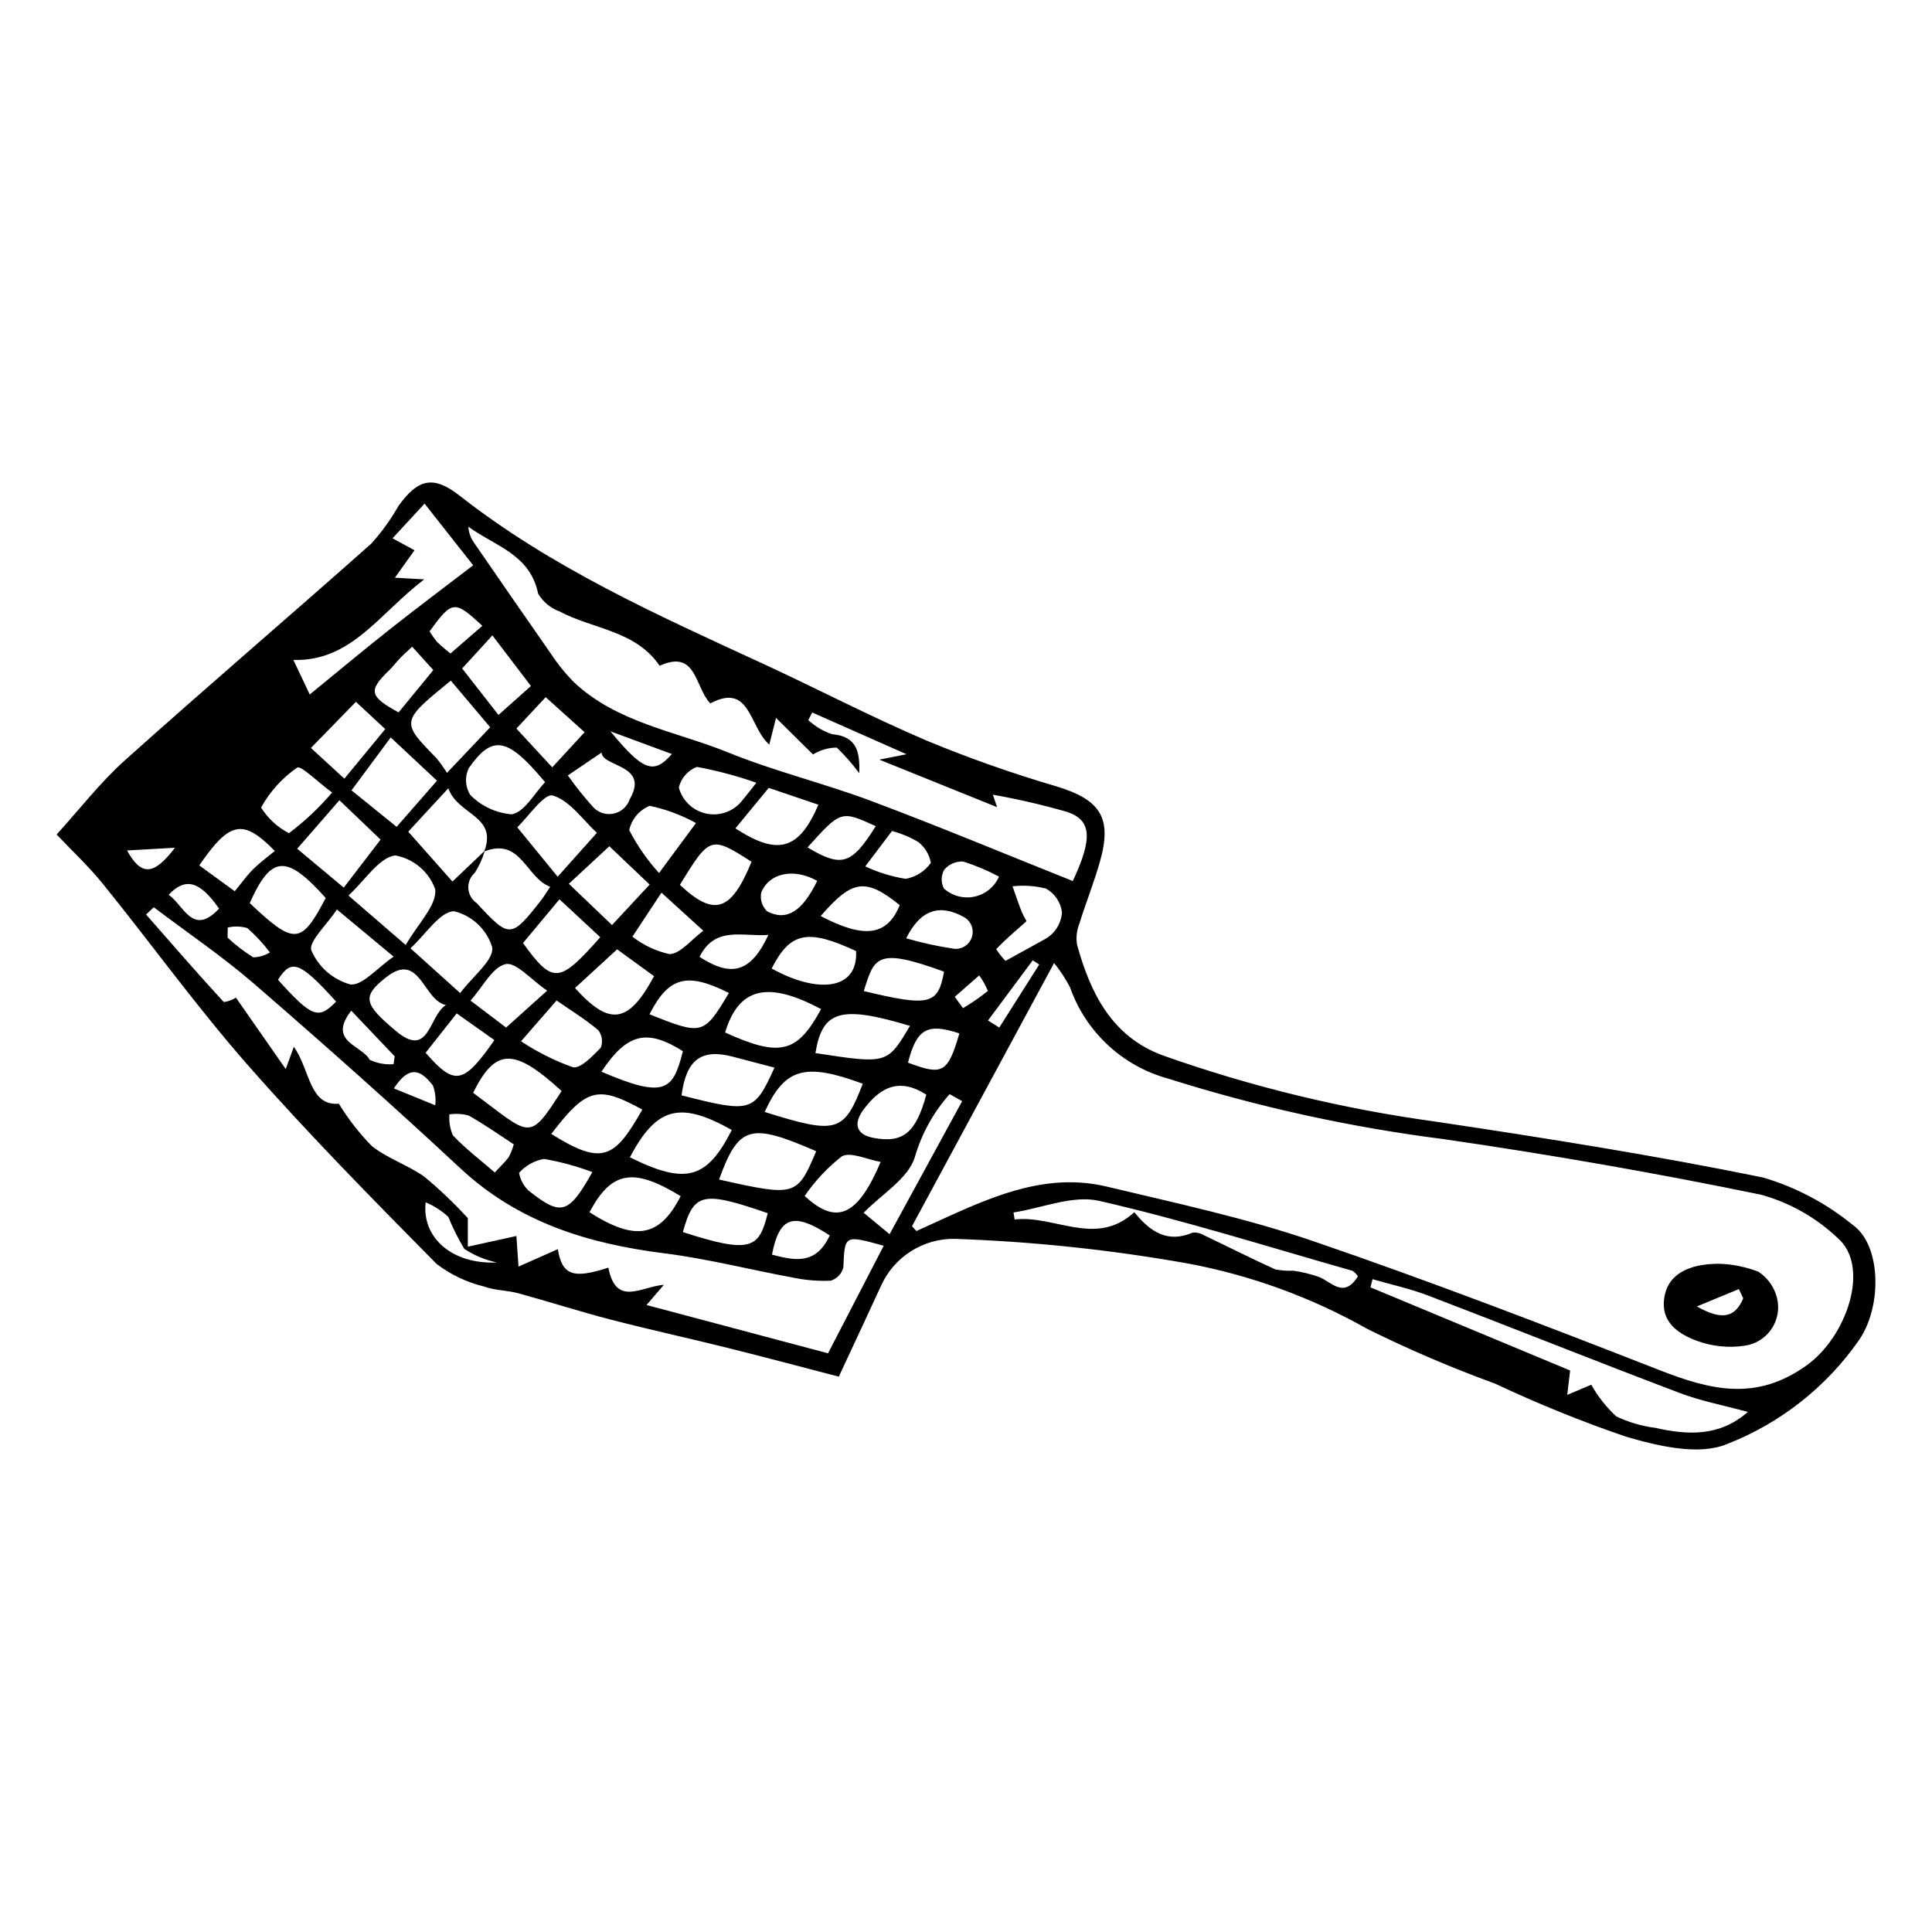<?xml version="1.0" encoding="UTF-8"?>
<!-- Uploaded to: SVG Repo, www.svgrepo.com, Generator: SVG Repo Mixer Tools -->
<svg fill="#000000" width="800px" height="800px" version="1.1" viewBox="144 144 512 512" xmlns="http://www.w3.org/2000/svg">
 <g>
  <path d="m366.29 508.83c-9.109-2.367-19.047-5.031-29.027-7.519-10.508-2.621-21.09-4.93-31.574-7.644-8.145-2.109-16.156-4.707-24.273-6.922-3.008-0.82-6.297-0.754-9.188-1.82-4.543-1.105-8.812-3.141-12.531-5.973-16.992-17.207-33.992-34.461-49.953-52.617-13.5-15.359-25.492-32.035-38.363-47.961-3.93-4.867-8.551-9.176-12.375-13.227 6.117-6.715 11.559-13.801 18.094-19.66 21.578-19.348 43.629-38.168 65.293-57.422l0.004-0.004c2.746-3.043 5.152-6.379 7.18-9.941 5.219-7.312 9.312-8.184 16.27-2.731 24.32 19.062 52.246 31.547 80.023 44.348 14.629 6.742 28.926 14.23 43.73 20.543v0.004c11.238 4.652 22.715 8.695 34.387 12.117 11.629 3.543 14.82 8.285 11.504 19.953-1.578 5.555-3.742 10.938-5.457 16.457-0.691 1.746-0.902 3.641-0.617 5.496 3.551 12.902 9.223 24.434 22.812 29.418h0.004c23.367 8.27 47.52 14.129 72.078 17.496 29.059 4.344 58.113 8.945 86.883 14.824 8.742 2.57 16.875 6.879 23.914 12.664 7.309 5.219 7.766 21.16 1.676 30.254v0.004c-8.711 12.566-20.98 22.238-35.234 27.773-7.457 3.039-18.156 0.48-26.676-2.012h0.004c-11.809-4.043-23.383-8.734-34.668-14.055-11.523-4.191-22.801-9.016-33.789-14.457-14.871-8.41-31.031-14.297-47.828-17.418-20.363-3.609-40.953-5.781-61.621-6.492-4.078-0.051-8.082 1.086-11.527 3.266-3.445 2.18-6.184 5.309-7.887 9.012-3.422 7.453-6.906 14.875-11.266 24.246zm-93.824-139.36c-0.594 2.055-1.477 4.012-2.625 5.816-1.188 1.043-1.824 2.574-1.727 4.148 0.098 1.578 0.918 3.019 2.223 3.906 8.699 9.363 9.043 9.445 17.051-0.742 0.734-0.934 1.332-1.973 2.414-3.594-6.461-2.398-7.695-13.191-17.48-9.348 3.625-9.543-7.019-9.613-9.512-16.754-4.391 4.754-7.672 8.312-10.621 11.504l11.719 13.207c3.356-3.188 5.957-5.668 8.559-8.145zm113.22 99.496 1.172 1.27c2.781-1.266 5.562-2.535 8.34-3.801 13.391-6.086 27.047-11.578 42.105-7.977 18.273 4.367 36.758 8.312 54.484 14.379 30.938 10.586 61.492 22.332 91.953 34.242 13.535 5.293 25.68 8.398 39.121-1.305 10.605-7.656 16.852-26.117 8.168-33.668-5.731-5.438-12.711-9.387-20.324-11.496-27.801-5.727-55.77-10.625-83.906-14.699l0.004-0.004c-24.852-3.148-49.371-8.531-73.258-16.074-12.102-3.32-21.809-12.359-25.98-24.195-1.188-2.277-2.602-4.43-4.219-6.426zm-22.246 33.672c5.086-9.828 9.855-19.043 14.75-28.5-10.457-2.894-10.316-2.891-10.695 5.766v0.004c-0.438 1.668-1.711 2.988-3.359 3.492-3.352 0.141-6.711-0.137-9.996-0.824-11.367-2.094-22.625-4.992-34.066-6.434-20.18-2.539-38.664-8.184-54.02-22.48-17.871-16.641-36.141-32.871-54.605-48.855-8.445-7.312-17.77-13.613-26.691-20.375l-2.047 1.922c6.82 7.773 13.59 15.594 20.594 23.199 1.145-0.145 2.246-0.547 3.211-1.184l13.207 18.941 2.152-5.906c4.375 6.223 4.035 15.715 11.934 15.094v0.004c2.473 4.051 5.398 7.809 8.719 11.203 4.211 3.332 9.652 5.074 14.047 8.223h-0.004c4.043 3.367 7.856 7.008 11.406 10.895v7.559l12.871-2.828 0.566 8.102 10.406-4.613c1.18 6.91 4.008 7.941 13.398 4.894 2.031 10.484 8.746 4.984 14.723 4.543l-4.613 5.356zm64.859-125.16c5.301-11.266 5-16.113-1.461-18.301h0.004c-6.492-1.871-13.074-3.398-19.727-4.574l1.129 3.305c-10.324-4.168-20.195-8.152-31.219-12.598l7.219-1.43-24.992-11.059-1.051 2.023 0.004-0.004c1.809 1.664 3.945 2.934 6.273 3.727 6.902 0.57 7.387 5.086 7.238 10.348-1.789-2.426-3.781-4.695-5.949-6.793-2.234 0.008-4.422 0.641-6.312 1.824-2.633-2.606-5.789-5.727-9.797-9.691l-1.785 7.062c-5.375-4.633-4.969-16.57-15.641-10.906-4.176-4.422-3.609-14.426-13.422-9.977-6.387-9.387-17.648-9.664-26.496-14.387h0.004c-2.394-0.863-4.41-2.531-5.703-4.723-2.141-10.5-11.57-12.645-18.488-17.742v0.004c0.086 1.504 0.59 2.953 1.457 4.188 6.699 9.742 13.43 19.461 20.195 29.156 1.797 2.766 3.859 5.348 6.164 7.711 11.477 10.93 27.098 13.113 41.02 18.766 12.367 5.023 25.48 8.191 37.996 12.887 17.777 6.668 35.312 13.988 53.34 21.188zm178.9 140.7c-6.301-1.723-12.406-2.875-18.125-5.047-22.234-8.434-44.316-17.266-66.523-25.77-4.793-1.836-9.871-2.93-14.82-4.363l-0.543 2.16 52.914 22.035-0.766 6.457 6.375-2.68v-0.004c1.75 3.133 3.984 5.969 6.621 8.402 3.262 1.547 6.746 2.566 10.324 3.023 8.637 1.957 17.059 2.359 24.543-4.215zm-350.78-220.64c-12.027 9.176-19.332 21.789-34.668 21.352l4.336 9.156c7.137-5.824 14.098-11.641 21.207-17.262 7.215-5.703 14.586-11.219 22.102-16.977-4.391-5.574-8.367-10.617-12.883-16.344-3.223 3.488-5.711 6.184-8.488 9.188 2.539 1.383 4.215 2.297 5.824 3.176-1.816 2.547-3.312 4.641-5.195 7.273 2.285 0.129 3.879 0.219 7.766 0.438zm247.45 184.7c-0.383-0.562-0.859-1.055-1.41-1.453-22.355-6.348-44.555-13.379-67.18-18.547-6.965-1.59-15.094 1.91-22.688 3.082l0.301 1.859c10.652-1.234 21.543 7.434 31.719-1.934 4.391 5.457 9.008 8.16 15.398 5.43 1.078-0.137 2.172 0.109 3.086 0.695 6.309 2.996 12.539 6.168 18.902 9.043h-0.004c1.566 0.293 3.156 0.406 4.746 0.34 2.277 0.32 4.516 0.859 6.691 1.605 3.406 1.289 6.637 5.941 10.438-0.121zm-252.35-87.805c3.305-5.723 8.227-10.477 7.832-14.738h0.004c-1.676-4.684-5.719-8.117-10.613-9.004-4.269 0.566-7.84 6.422-12.398 10.637zm59.406 56.262c14.812 7.356 20.391 5.801 27.012-7.242-13.727-7.703-19.941-6.129-27.012 7.242zm23.629 5.894c20.32 4.551 20.691 4.441 25.75-7.504-17.266-7.484-20.504-7.031-25.746 7.504zm12.094-17.91c19.145 6.008 21.016 5.449 26-7.477-15.289-5.648-20.66-4.207-26 7.477zm-58.195-87.387c-9.918-11.949-13.93-12.707-20.207-3.754-1.113 2.277-0.973 4.965 0.363 7.113 2.938 2.996 6.859 4.824 11.043 5.152 3.375-0.633 5.945-5.543 8.801-8.512zm73.133 60.133c-14.152-7.582-21.84-5.707-25.418 6.195 14.508 6.606 19.113 5.484 25.418-6.191zm-68.754 21.699c-12.656-11.578-17.551-11.402-23.449 0.473 15.34 11.367 14.633 13.301 23.449-0.473zm-43.715-70.004 10.691-12.234c-4.188-3.914-7.957-7.438-12.262-11.465l-10.391 14.027c4.098 3.312 7.769 6.281 11.961 9.672zm13.34-14.305c4.316-4.551 7.695-8.117 11.453-12.078-3.902-4.625-7.25-8.586-10.438-12.367-13.305 10.867-13.297 10.855-3.785 20.566h-0.004c1.004 1.23 1.934 2.527 2.773 3.879zm3.492 58.352c3.394-4.512 8.969-8.746 8.492-12.129v-0.004c-1.449-4.738-5.285-8.367-10.102-9.547-3.793 0.102-7.43 6.043-11.555 9.82zm24.145 37.336c13.641 8.543 16.797 6.445 24.129-6.453-11.801-6.481-14.793-5.727-24.129 6.449zm-54.992-65.277c3.473-4.531 6.555-8.551 9.754-12.727l-10.902-10.426c-3.973 4.559-7.477 8.582-11.195 12.848 4.234 3.535 7.715 6.438 12.344 10.301zm67.082-14.52c-3.742-3.434-7.168-8.57-11.699-9.887-2.254-0.652-6.543 5.711-9.402 8.418 4 4.894 7.348 8.992 10.703 13.102 3.941-4.41 6.652-7.441 10.398-11.633zm22.434 69.57c18.512 4.719 19.238 4.516 24.629-7.348-3.769-0.988-7.461-1.973-11.156-2.926-8.301-2.141-12.246 0.875-13.473 10.273zm-76.297-36.754c-5.406-4.496-9.75-8.109-15.027-12.5-2.738 4.137-7.637 8.613-6.769 10.879l-0.004-0.004c1.898 4.379 5.664 7.676 10.258 8.969 3.152 0.5 7.156-4.352 11.543-7.348zm136.83 18.34c-18.402-5.516-23.215-4.074-25.051 7.215 19.051 2.922 19.051 2.922 25.051-7.215zm-174.97-32.531c11.852 11.176 13.633 11.055 20.141-1.355-10.426-11.648-14.457-11.379-20.141 1.355zm51.973 27.023c-6.106-1.371-6.859-14.375-15.785-7.398-6.637 5.188-5.832 7.203 2.531 14.25 8.902 7.504 8.691-3.961 13.254-6.856zm38.066 54.902c12.168 7.766 18.598 6.629 24.164-4.262-12.555-7.691-18.336-6.672-24.164 4.262zm-5.469-87.047c4.031 3.856 7.59 7.254 11.441 10.938l9.977-10.723c-3.977-3.781-7.348-6.988-10.684-10.16-3.629 3.363-6.727 6.234-10.734 9.945zm104.23 57.609-3.312-1.863c-4.277 4.793-7.426 10.48-9.215 16.648-1.688 5.684-8.703 9.781-13.574 14.797l6.875 5.668zm-116.9-15.871c4.277 2.84 8.883 5.148 13.715 6.879 2.019 0.469 5.269-2.973 7.41-5.172h0.004c0.602-1.551 0.355-3.305-0.648-4.633-3.383-2.863-7.203-5.207-11.062-7.883-3.059 3.508-5.688 6.523-9.418 10.809zm0.52-26.027c7.926 10.914 9.59 10.773 20.477-1.551l-10.809-10.047c-3.43 4.113-6.453 7.738-9.668 11.594zm24.945 1.664c-4.137 3.801-7.641 7.019-11.156 10.246 9.141 10.172 14.176 9.488 20.938-3.133zm40.953 5.078c12.012 6.684 22.945 5.871 22.371-4.625-12.871-5.984-17.445-5.039-22.371 4.625zm-23.527 69.844c18.109 5.898 20.223 4.231 22.488-4.996-17.227-5.953-19.602-5.473-22.488 4.996zm13.918-106.98c11.172 7.262 16.801 5.844 21.992-6.269l-13.156-4.461c-3.305 4.008-6.082 7.383-8.836 10.73zm-106.88-9.504c-3.938-2.891-8.262-7.254-9.27-6.59-3.957 2.746-7.227 6.367-9.551 10.578 1.816 2.879 4.363 5.223 7.383 6.793 4.203-3.156 8.039-6.773 11.438-10.781zm184.04 34.094c-3.234 2.871-5.801 5-8.035 7.434v-0.004c0.711 1.113 1.535 2.152 2.453 3.102 4.164-2.297 7.426-4.094 10.684-5.894v0.004c2.5-1.488 4.106-4.113 4.285-7.016-0.34-2.629-1.902-4.945-4.211-6.254-2.902-0.738-5.914-0.941-8.891-0.609 0.793 2.231 1.535 4.477 2.398 6.68 0.383 0.879 0.824 1.734 1.316 2.555zm-177.73-58.121c-4.156 4.258-7.906 8.105-11.922 12.219 2.731 2.508 5.516 5.066 8.863 8.141l10.836-13.145zm65.109 13.441c-2.668 1.809-5.805 3.93-8.941 6.055 2.106 2.992 4.391 5.852 6.852 8.559 1.414 1.418 3.465 1.996 5.414 1.531 1.949-0.461 3.519-1.906 4.144-3.809 5.34-9.219-7.316-8.457-7.469-12.336zm-0.035 84.574c17.023 7.328 18.984 4.805 21.582-5.438-9.559-6.008-14.82-4.766-21.582 5.438zm20.785-49.52c9.156 8.594 13.598 7.031 18.992-6.121-10.797-6.902-11.062-6.82-18.992 6.121zm33.07 82.449c8.398 7.82 14.035 5.414 20.133-9.023-3.644-0.625-7.973-2.785-10.32-1.453h-0.004c-3.781 2.973-7.09 6.504-9.812 10.477zm32.234-26.852c-7.285-4.641-12.262-1.855-16.555 3.856-2.918 3.883-2.004 6.75 2.551 7.606 7.801 1.457 11.242-1.293 14.004-11.461zm-70.82-58.738c3.719-5.035 6.238-8.445 9.781-13.238h-0.004c-3.84-2.117-7.973-3.656-12.266-4.562-2.754 1.117-4.785 3.523-5.422 6.43 2.117 4.129 4.777 7.953 7.91 11.371zm-40.543 40.961 10.883-9.777c-4.301-2.938-8.273-7.656-11.02-7.027-3.484 0.797-5.969 5.938-9.289 9.66zm-2.016-82.844c3.75-3.34 6.137-5.469 8.602-7.664l-10.207-13.418c-3.137 3.43-5.777 6.312-8.02 8.762 3.32 4.254 6.227 7.973 9.625 12.32zm-79.297 39.871c3.246 2.363 6.137 4.469 9.402 6.848 1.773-2.148 3.16-4.113 4.836-5.789 1.773-1.766 3.824-3.254 5.785-4.891-8.457-8.598-11.922-7.918-20.023 3.832zm119.32 39.453c14 5.625 14.398 5.512 21.039-5.641-11.047-5.57-15.938-4.352-21.039 5.641zm56.785-6.148c17.453 4.184 19.668 3.625 21.273-5.144-17.961-6.555-18.457-3.789-21.273 5.144zm-28.469-55.203c-5.137-1.82-10.41-3.223-15.773-4.203-2.394 0.93-4.18 2.973-4.773 5.473 0.941 3.519 3.797 6.199 7.367 6.918s7.242-0.648 9.469-3.531c0.93-1.082 1.785-2.231 3.711-4.656zm-43.469 103.18c-4.148-1.574-8.441-2.742-12.816-3.492-2.551 0.453-4.875 1.75-6.602 3.684 0.32 1.793 1.199 3.441 2.516 4.703 8.648 6.867 10.602 6.312 16.902-4.894zm81.469-70.75c-9.055-7.289-12.551-6.809-20.953 2.891 11.578 6.086 17.637 5.25 20.953-2.891zm-63.145-3.305-7.703 11.664c2.898 2.254 6.266 3.84 9.852 4.629 2.906-0.125 5.66-3.766 8.945-6.203zm-62.504 42.43c7.691 8.824 10.031 8.395 18.227-3.359l-9.988-7.078zm33.559-75.641c3.598-3.906 5.961-6.473 8.574-9.312l-10.312-9.289c-2.758 2.957-5.117 5.484-7.762 8.32 3.406 3.688 6.285 6.805 9.5 10.281zm82.953 26.246c3.394 1.59 6.992 2.699 10.691 3.301 2.703-0.477 5.106-1.996 6.691-4.238-0.395-2.188-1.578-4.156-3.332-5.527-2.176-1.285-4.519-2.266-6.965-2.914-2.676 3.539-4.777 6.328-7.086 9.379zm-93.145 73.66c-4-2.598-7.859-5.359-11.98-7.641-1.656-0.449-3.387-0.547-5.082-0.293-0.156 1.902 0.164 3.812 0.926 5.566 3.359 3.531 7.281 6.527 11.102 9.832 1.836-2 2.894-2.973 3.715-4.117v-0.004c0.555-1.066 0.996-2.188 1.32-3.344zm-26.926-131.88c-1.469 1.383-2.375 2.164-3.195 3.023-1.004 1.047-1.875 2.227-2.914 3.234-5.566 5.391-5.273 6.914 2.508 11.152 2.984-3.633 6.008-7.32 9.203-11.215zm104.77 53.188c9.09 5.441 11.68 4.578 18.082-5.629-9.223-4.195-9.223-4.195-18.082 5.629zm26.148 24.094c4.219 1.227 8.52 2.16 12.867 2.793 2.113 0.121 4.027-1.25 4.594-3.293 0.562-2.043-0.375-4.203-2.254-5.184-6.215-3.41-11.375-2.074-15.207 5.684zm-23.578-15.227c-6.199-3.461-12.711-2.137-14.836 3.078-0.375 1.832 0.223 3.731 1.582 5.016 5.16 2.652 9.297 0.027 13.254-8.094zm-31.191 20.145c8.613 5.559 13.609 4.055 18.258-5.824-6.789 0.535-14.121-2.496-18.258 5.824zm34.504 73.816c-9.57-6.269-13.363-5.039-15.301 5.094 6.004 1.59 11.695 2.781 15.301-5.094zm34.355-53.531c-8.488-2.836-11.32-1.227-13.613 7.742 9.215 3.5 10.543 2.746 13.613-7.738zm10.512-41.559v0.004c-3.035-1.617-6.211-2.953-9.488-3.996-1.922-0.105-3.781 0.691-5.027 2.156-0.879 1.539-0.91 3.422-0.086 4.992 2.203 1.977 5.215 2.777 8.105 2.152s5.305-2.598 6.496-5.305zm-133.05 102.26-0.004 0.008c-3.07-0.656-6-1.871-8.633-3.582-1.645-2.715-3.07-5.559-4.262-8.504-1.762-1.625-3.797-2.934-6.008-3.863-1.043 9.379 7.012 16.484 18.902 15.949zm-42.629-69.141c-9.637-10.637-11.844-11.418-15.41-5.769 8.988 9.941 10.715 10.633 15.41 5.769zm4.008 2.406c-6.438 8.293 2.934 9.16 4.875 13.027v-0.004c1.977 0.934 4.164 1.332 6.34 1.16l0.293-2.078zm26.305-94.66 8.434-7.32c-7.402-6.883-7.984-6.758-13.984 1.465l-0.004-0.004c0.605 0.98 1.27 1.918 1.996 2.809 1.129 1.078 2.316 2.098 3.559 3.051zm-61.324 67.617c-5.125-7.281-8.859-8.391-13.367-3.672 4.07 2.856 6.371 11.133 13.367 3.672zm46.324 47.645 10.957 4.484c0.215-1.777 0.004-3.582-0.617-5.262-2.594-3.25-5.762-6.285-10.34 0.777zm73.66-88.613c-5.219-1.93-10.121-3.742-16.285-6.019 8.668 10.5 11.48 11.562 16.285 6.019zm83.789 70.613 2.984 1.879c3.527-5.566 7.055-11.133 10.582-16.703l-1.707-1.121zm-201.48-24.637-0.051 2.684c2.102 1.953 4.383 3.703 6.812 5.223 1.562-0.035 3.086-0.488 4.41-1.309-1.773-2.348-3.777-4.512-5.988-6.453-1.688-0.48-3.469-0.531-5.184-0.145zm192.66 18.367 2.184 3.004h0.004c2.305-1.355 4.508-2.883 6.59-4.562-0.598-1.457-1.367-2.84-2.293-4.113-2.16 1.891-4.32 3.781-6.481 5.672zm-219.35-38.785c3.723 6.738 7.016 6.766 12.691-0.715-4.539 0.254-8.246 0.465-12.691 0.715z"/>
  <path d="m599.54 478.91c3.57 0.105 7.098 0.816 10.434 2.102 2.816 1.832 4.703 4.797 5.168 8.125 0.715 5.586-3.195 10.707-8.77 11.488-4.238 0.637-8.566 0.203-12.598-1.262-5.227-1.934-10.105-5.234-8.566-12.266 1.145-5.211 6.008-8.184 14.332-8.188zm6.438 9.16-1.164-2.449-11.121 4.594c7.117 4.082 10.285 2.535 12.285-2.144z"/>
 </g>
</svg>
